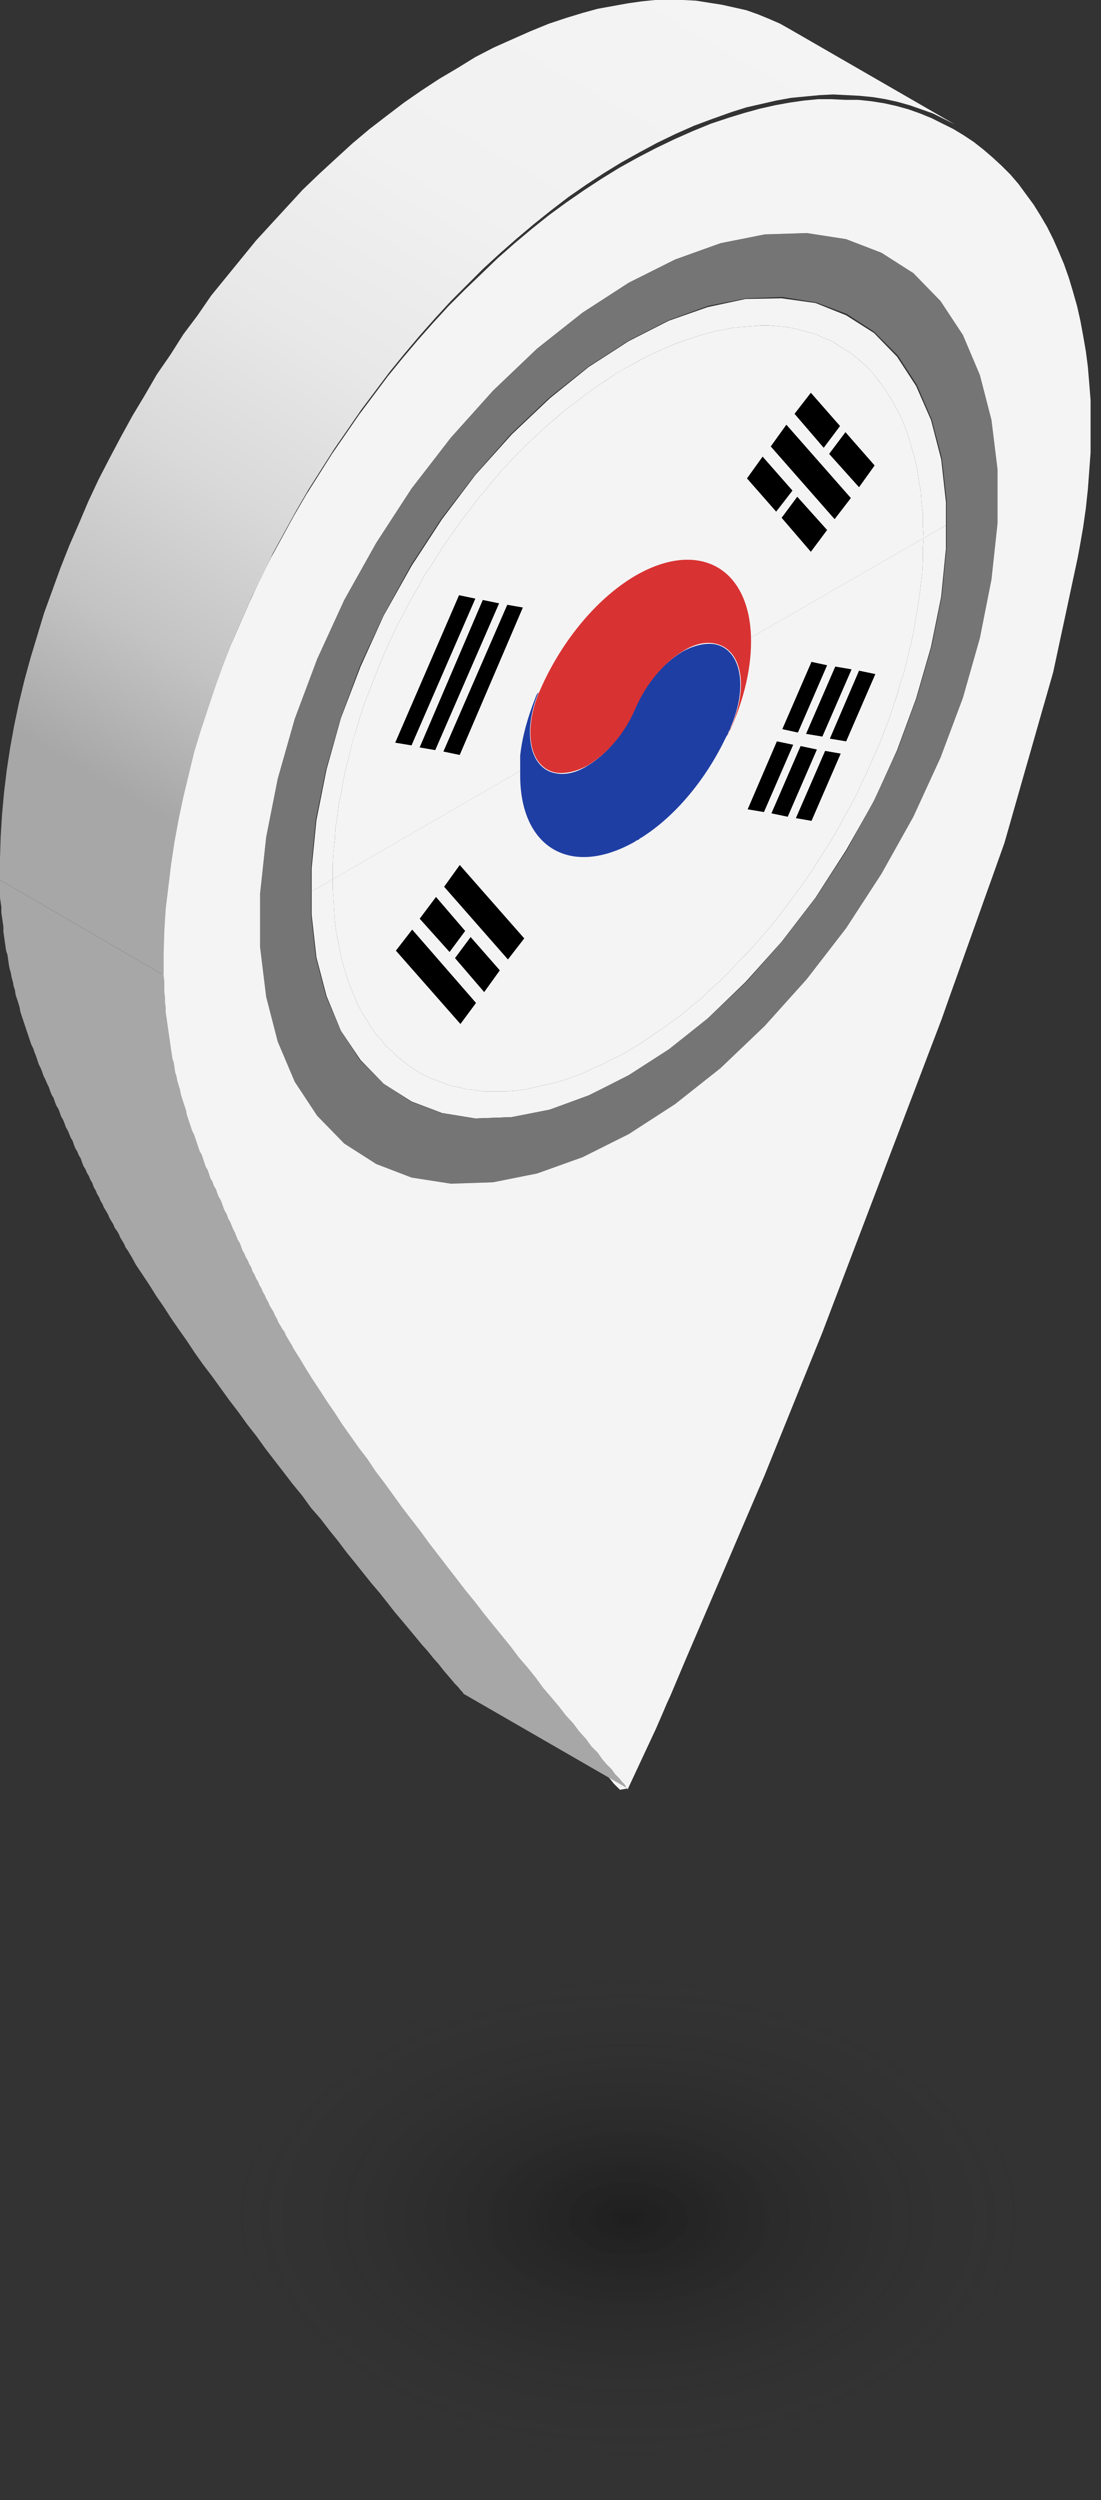 <svg width="26" height="59" viewBox="0 0 26 59" fill="none" xmlns="http://www.w3.org/2000/svg">
<rect x="0" y="0" width="26" height="59" fill="#333333" stroke="none"/>
<g clip-path="url(#clip0_7_61017)">
<path opacity="0.8" d="M14.834 58.757C20.945 58.757 25.898 55.877 25.898 52.326C25.898 48.775 20.945 45.895 14.834 45.895C8.723 45.895 3.769 48.775 3.769 52.326C3.769 55.877 8.723 58.757 14.834 58.757Z" fill="url(#paint0_radial_7_61017)"/>
<path d="M12.091 26.363L11.225 26.395L10.439 26.267L9.718 25.994L9.06 25.577L8.515 25.016L8.05 24.326L7.713 23.509L7.473 22.595L7.36 21.584V21.039L7.857 20.75V20.959L7.874 21.215L7.89 21.488L7.906 21.745L7.938 21.985L7.986 22.226L8.034 22.466L8.082 22.691L8.146 22.915L8.21 23.124L8.29 23.332L8.371 23.525L8.451 23.717L8.547 23.893L8.659 24.07L8.755 24.23L8.868 24.391L8.996 24.535L9.108 24.679L9.253 24.808L9.381 24.936L9.525 25.048L9.67 25.16L9.814 25.256L9.974 25.353L10.135 25.433L10.311 25.497L10.471 25.561L10.648 25.625L10.824 25.657L11.017 25.706L11.209 25.722L11.402 25.754H11.594H11.786H11.995L12.203 25.738L12.412 25.706L12.636 25.657L12.845 25.609L13.069 25.561L13.294 25.497L13.518 25.417L13.743 25.337L13.983 25.224L14.208 25.128L14.448 25L14.689 24.888L14.849 24.791L14.929 24.743L15.17 24.599L15.395 24.439L15.635 24.278L15.86 24.118L16.1 23.942L16.325 23.749L16.549 23.573L16.758 23.364L16.982 23.172L17.191 22.963L17.399 22.739L17.608 22.53L17.816 22.306L18.024 22.065L18.217 21.841L18.409 21.6L18.602 21.344L18.778 21.103L18.971 20.847L19.147 20.59L19.307 20.333L19.484 20.061L19.644 19.804L19.804 19.532L19.949 19.259L20.109 18.97L20.253 18.698L20.382 18.409L20.51 18.137L20.638 17.848L20.767 17.559L20.879 17.27L20.991 16.982L21.087 16.693L21.184 16.405L21.264 16.116L21.36 15.827L21.424 15.539L21.504 15.234L21.568 14.945L21.616 14.657L21.665 14.368L21.713 14.079L21.745 13.791L21.777 13.518L21.793 13.229V12.941L21.809 12.7L22.338 12.396V12.941L22.226 14.079L21.985 15.266L21.633 16.485L21.184 17.703L20.638 18.906L19.981 20.061L19.259 21.183L18.457 22.226L17.608 23.172L16.709 24.038L15.795 24.776L14.849 25.385L13.903 25.85L12.989 26.187L12.091 26.363Z" fill="#F4F4F4"/>
<path d="M21.809 12.669L21.793 12.396V12.123L21.761 11.851L21.745 11.594L21.697 11.354L21.665 11.113L21.616 10.873L21.552 10.648L21.488 10.424L21.424 10.215L21.344 10.007L21.264 9.814L21.168 9.638L21.071 9.462L20.959 9.285L20.863 9.125L20.735 8.964L20.622 8.82L20.494 8.676L20.35 8.547L20.221 8.435L20.077 8.323L19.917 8.227L19.772 8.13L19.612 8.034L19.436 7.97L19.275 7.89L19.099 7.842L18.922 7.794L18.73 7.746L18.538 7.714L18.345 7.698L18.153 7.681H17.96L17.752 7.698L17.543 7.714L17.335 7.73L17.11 7.778L16.902 7.81L16.677 7.874L16.453 7.938L16.212 8.018L15.988 8.098L15.747 8.195L15.507 8.307L15.266 8.419L15.026 8.547L14.849 8.644L14.785 8.676L14.545 8.82L14.304 8.98L14.063 9.141L13.839 9.301L13.614 9.478L13.374 9.654L13.149 9.846L12.925 10.039L12.716 10.231L12.492 10.44L12.284 10.648L12.075 10.857L11.867 11.081L11.674 11.306L11.482 11.546L11.273 11.787L11.097 12.027L10.904 12.268L10.728 12.524L10.552 12.765L10.375 13.038L10.215 13.294L10.038 13.551L9.894 13.823L9.734 14.096L9.589 14.369L9.445 14.641L9.301 14.93L9.172 15.203L9.044 15.491L8.932 15.764L8.82 16.052L8.707 16.341L8.595 16.63L8.499 16.918L8.419 17.207L8.323 17.496L8.258 17.8L8.178 18.089L8.114 18.378L8.066 18.666L8.002 18.955L7.97 19.244L7.922 19.532L7.906 19.821L7.874 20.11L7.857 20.398V20.671V20.751L7.36 21.04V20.494L7.473 19.356L7.713 18.153L8.05 16.95L8.515 15.732L9.06 14.529L9.718 13.358L10.439 12.252L11.225 11.21L12.091 10.247L12.989 9.397L13.903 8.66L14.849 8.05L15.795 7.569L16.709 7.249L17.608 7.056L18.457 7.04L19.259 7.152L19.981 7.441L20.638 7.858L21.184 8.419L21.633 9.109L21.985 9.911L22.226 10.841L22.338 11.851V12.396L21.809 12.701V12.669Z" fill="#F4F4F4"/>
<path d="M7.857 20.398L7.873 20.11L7.906 19.821L7.922 19.532L7.97 19.244L8.002 18.955L8.066 18.666L8.114 18.378L8.178 18.089L8.258 17.8L8.322 17.496L8.419 17.207L8.499 16.919L8.595 16.63L8.707 16.341L8.82 16.052L8.932 15.764L9.044 15.491L9.172 15.203L9.301 14.93L9.445 14.641L9.589 14.369L9.734 14.096L9.894 13.823L10.038 13.551L10.215 13.294L10.375 13.038L10.552 12.765L10.728 12.525L10.904 12.268L11.097 12.027L11.273 11.787L11.482 11.546L11.674 11.306L11.867 11.081L12.075 10.857L12.283 10.648L12.492 10.44L12.716 10.231L12.925 10.039L13.149 9.847L13.374 9.654L13.614 9.478L13.839 9.301L14.063 9.141L14.304 8.981L14.544 8.82L14.785 8.676L14.849 8.644L15.026 8.548L15.266 8.419L15.507 8.307L15.747 8.195L15.988 8.099L16.212 8.018L16.453 7.938L16.677 7.874L16.902 7.81L17.11 7.778L17.335 7.73L17.543 7.714L17.752 7.698L17.96 7.682H18.153L18.345 7.698L18.538 7.714L18.73 7.746L18.922 7.794L19.099 7.842L19.275 7.89L19.436 7.97L19.612 8.034L19.772 8.131L19.917 8.227L20.077 8.323L20.221 8.435L20.35 8.548L20.494 8.676L20.622 8.82L20.735 8.965L20.863 9.125L20.959 9.285L21.071 9.462L21.168 9.638L21.264 9.814L21.344 10.007L21.424 10.215L21.488 10.424L21.552 10.648L21.616 10.873L21.665 11.113L21.697 11.354L21.745 11.595L21.761 11.851L21.793 12.124V12.396L21.809 12.669V12.701L14.849 16.71L7.857 20.751V20.671V20.398Z" fill="#F4F4F4"/>
<path d="M21.809 12.7L21.793 12.941V13.229L21.777 13.518L21.745 13.791L21.713 14.079L21.665 14.368L21.616 14.657L21.568 14.945L21.504 15.234L21.424 15.539L21.36 15.827L21.264 16.116L21.183 16.405L21.087 16.693L20.991 16.982L20.879 17.27L20.767 17.559L20.638 17.848L20.51 18.137L20.382 18.409L20.253 18.698L20.109 18.97L19.949 19.259L19.804 19.532L19.644 19.804L19.484 20.061L19.307 20.333L19.147 20.59L18.971 20.847L18.778 21.103L18.602 21.344L18.409 21.6L18.217 21.841L18.024 22.065L17.816 22.306L17.607 22.53L17.399 22.739L17.191 22.963L16.982 23.172L16.758 23.364L16.549 23.573L16.325 23.749L16.1 23.942L15.86 24.118L15.635 24.278L15.394 24.439L15.17 24.599L14.929 24.743L14.849 24.791L14.689 24.888L14.448 25L14.208 25.128L13.983 25.224L13.743 25.337L13.518 25.417L13.294 25.497L13.069 25.561L12.845 25.609L12.636 25.657L12.412 25.706L12.203 25.738L11.995 25.754H11.786H11.594H11.401L11.209 25.722L11.017 25.706L10.824 25.657L10.648 25.625L10.471 25.561L10.311 25.497L10.135 25.433L9.974 25.353L9.814 25.256L9.67 25.16L9.525 25.048L9.381 24.936L9.253 24.808L9.108 24.679L8.996 24.535L8.868 24.391L8.755 24.23L8.659 24.07L8.547 23.893L8.451 23.717L8.371 23.525L8.29 23.332L8.21 23.124L8.146 22.915L8.082 22.691L8.034 22.466L7.986 22.226L7.938 21.985L7.906 21.745L7.889 21.488L7.873 21.215L7.857 20.959V20.75L14.849 16.709L21.809 12.7Z" fill="#F4F4F4"/>
<path d="M13.759 27.31L14.85 26.765L15.94 26.059L17.015 25.209L18.057 24.215L19.051 23.109L19.981 21.906L20.815 20.623L21.569 19.276L22.21 17.881L22.74 16.47L23.14 15.059L23.413 13.679L23.557 12.348V11.082L23.413 9.911L23.14 8.853L22.74 7.906L22.21 7.105L21.569 6.447L20.815 5.966L19.981 5.645L19.051 5.501L18.057 5.533L17.015 5.742L15.94 6.126L14.85 6.672L13.759 7.377L12.685 8.227L11.643 9.221L10.648 10.328L9.718 11.531L8.884 12.813L8.131 14.161L7.489 15.556L6.96 16.967L6.559 18.378L6.286 19.757L6.142 21.088V22.355L6.286 23.526L6.559 24.584L6.96 25.53L7.489 26.332L8.131 26.989L8.884 27.471L9.718 27.791L10.648 27.936L11.643 27.904L12.685 27.695L13.759 27.31ZM13.904 25.851L12.973 26.188L12.075 26.364L11.226 26.396L10.424 26.268L9.702 25.995L9.061 25.578L8.499 25.017L8.05 24.328L7.698 23.51L7.457 22.596L7.345 21.585V20.495L7.457 19.34L7.698 18.154L8.05 16.935L8.499 15.716L9.061 14.513L9.702 13.343L10.424 12.236L11.226 11.194L12.075 10.232L12.973 9.382L13.904 8.644L14.85 8.035L15.796 7.554L16.726 7.217L17.624 7.04L18.474 7.008L19.276 7.137L19.997 7.409L20.639 7.826L21.2 8.387L21.649 9.077L22.002 9.895L22.242 10.809L22.355 11.819V12.91L22.242 14.064L22.002 15.251L21.649 16.47L21.2 17.689L20.639 18.891L19.997 20.062L19.276 21.168L18.474 22.211L17.624 23.173L16.726 24.023L15.796 24.761L14.85 25.37L13.904 25.851Z" fill="#757575"/>
<path d="M14.817 42.207V42.239L15.491 40.796L15.651 40.427L15.747 40.202L15.828 40.026L16.18 39.192L16.613 38.182L16.902 37.508L17.191 36.835L17.479 36.161L17.768 35.488L18.057 34.814L18.329 34.141L18.602 33.467L18.874 32.794L19.147 32.12L19.42 31.447L19.548 31.11L19.676 30.773L19.805 30.436L19.933 30.099L20.061 29.763L20.189 29.426L20.318 29.089L20.446 28.753L20.574 28.416L20.703 28.079L20.831 27.742L20.959 27.405L21.087 27.069L21.216 26.732L21.344 26.395L21.472 26.058L21.601 25.722L21.729 25.385L21.857 25.048L21.985 24.711L22.114 24.375L22.242 24.038L22.434 23.493L22.595 23.044L22.755 22.595L22.835 22.37L22.916 22.145L22.996 21.921L23.076 21.697L23.156 21.472L23.236 21.247L23.316 21.023L23.397 20.799L23.477 20.574L23.557 20.349L23.637 20.125L23.717 19.901L23.782 19.676L23.846 19.451L23.91 19.227L23.974 19.002L24.038 18.778L24.102 18.553L24.166 18.329L24.23 18.104L24.295 17.88L24.359 17.655L24.423 17.431L24.487 17.206L24.551 16.982L24.615 16.757L24.68 16.533L24.744 16.308L24.808 16.084L24.872 15.859L24.92 15.635L24.968 15.41L25.016 15.186L25.064 14.961L25.113 14.737L25.161 14.512L25.209 14.288L25.257 14.063L25.305 13.839L25.353 13.614L25.401 13.39L25.449 13.165L25.497 12.909L25.578 12.444L25.642 11.995L25.69 11.546L25.722 11.113L25.754 10.68V10.263V9.846V9.445L25.722 9.044L25.69 8.659L25.642 8.29L25.578 7.921L25.513 7.569L25.433 7.216L25.337 6.879L25.241 6.558L25.128 6.238L25 5.933L24.872 5.644L24.728 5.356L24.567 5.083L24.407 4.826L24.23 4.586L24.054 4.345L23.862 4.121L23.653 3.912L23.445 3.72L23.22 3.527L22.996 3.351L22.755 3.191L22.515 3.046L22.258 2.918L22.002 2.79L21.729 2.678L21.456 2.581L21.168 2.501L20.879 2.437L20.574 2.389L20.27 2.357H19.965L19.644 2.341H19.323L18.987 2.373L18.65 2.421L18.297 2.485L17.944 2.565L17.591 2.662L17.223 2.774L16.79 2.918L16.357 3.095L15.924 3.287L15.491 3.495L15.058 3.72L14.625 3.96L14.208 4.217L13.791 4.49L13.374 4.778L12.957 5.083L12.556 5.404L12.155 5.74L11.754 6.093L11.37 6.462L10.985 6.831L10.6 7.216L10.231 7.617L9.862 8.034L9.509 8.451L9.156 8.884L8.82 9.333L8.483 9.782L8.162 10.247L7.841 10.712L7.537 11.193L7.232 11.674L6.943 12.171L6.671 12.668L6.398 13.165L6.142 13.678L5.901 14.192L5.677 14.705L5.452 15.218L5.244 15.747L5.051 16.276L4.875 16.805L4.698 17.335L4.538 17.864L4.394 18.393L4.265 18.922L4.153 19.451L4.057 19.981L3.977 20.51L3.913 21.039L3.865 21.568L3.832 22.081V22.595L3.816 23.108V23.284V23.396V23.509V23.621V23.733L3.832 23.845V23.958L3.848 24.07V24.182L3.881 24.294V24.407L3.913 24.519V24.631L3.945 24.743V24.856L3.977 24.968V25.08L4.025 25.192V25.305L4.073 25.401V25.497L4.121 25.593L4.153 25.689L4.185 25.786L4.217 25.882L4.249 25.978L4.281 26.074L4.314 26.171L4.346 26.267L4.378 26.363L4.41 26.459L4.442 26.555L4.474 26.652L4.506 26.748L4.538 26.844L4.57 26.94L4.602 27.037L4.634 27.133L4.666 27.229L4.698 27.325L4.73 27.421L4.763 27.518L4.795 27.614L4.827 27.71L4.859 27.806L4.891 27.902L4.923 27.999L4.955 28.095L4.987 28.175L5.019 28.255L5.051 28.335L5.083 28.416L5.115 28.496L5.147 28.576L5.179 28.656L5.212 28.736L5.244 28.817L5.276 28.897L5.308 28.977L5.34 29.057L5.372 29.137L5.404 29.218L5.436 29.298L5.468 29.378L5.5 29.458L5.532 29.538L5.564 29.618L5.596 29.699L5.628 29.779L5.661 29.859L5.693 29.939L5.725 30.019L5.757 30.099L5.789 30.18L5.821 30.26L5.853 30.34L5.901 30.42L5.949 30.5L5.997 30.581L6.045 30.661L6.094 30.741L6.142 30.821L6.19 30.901L6.238 30.982L6.286 31.062L6.334 31.142L6.382 31.222L6.43 31.302L6.478 31.382L6.527 31.463L6.575 31.543L6.623 31.623L6.671 31.703L6.719 31.783L6.767 31.863L6.815 31.944L6.927 32.12L7.072 32.361L7.232 32.601L7.392 32.858L7.569 33.114L7.745 33.371L7.922 33.644L8.114 33.916L8.307 34.189L8.499 34.461L8.707 34.734L8.916 35.023L9.124 35.311L9.333 35.6L9.541 35.889L9.75 36.177L9.958 36.466L10.167 36.755L10.391 37.043L10.616 37.316L10.824 37.588L11.033 37.861L11.241 38.134L11.45 38.406L11.658 38.663L11.867 38.919L12.075 39.176L12.268 39.416L12.46 39.657L12.652 39.882L12.829 40.106L13.005 40.315L13.182 40.523L13.342 40.715L13.502 40.908L13.647 41.084L13.791 41.245L13.919 41.405L14.047 41.549L14.16 41.678L14.256 41.806L14.352 41.918L14.432 42.014L14.496 42.095L14.561 42.159L14.609 42.207L14.641 42.239L14.817 42.207ZM14.849 26.764L13.759 27.309L12.684 27.694L11.642 27.902L10.648 27.935L9.718 27.79L8.884 27.47L8.13 26.988L7.489 26.331L6.96 25.529L6.559 24.583L6.286 23.525L6.142 22.354V21.087L6.286 19.756L6.559 18.377L6.96 16.966L7.489 15.555L8.13 14.159L8.884 12.812L9.718 11.53L10.648 10.327L11.642 9.22L12.684 8.226L13.759 7.376L14.849 6.671L15.94 6.125L17.014 5.74L18.057 5.532L19.051 5.5L19.981 5.644L20.815 5.965L21.569 6.446L22.21 7.104L22.739 7.905L23.14 8.852L23.413 9.91L23.557 11.081V12.347L23.413 13.678L23.14 15.057L22.739 16.469L22.21 17.88L21.569 19.275L20.815 20.622L19.981 21.905L19.051 23.108L18.057 24.214L17.014 25.209L15.94 26.058L14.849 26.764Z" fill="#F4F4F4"/>
<path d="M0.048 19.227L0.096 18.698L0.16 18.169L0.241 17.64L0.337 17.111L0.449 16.581L0.577 16.052L0.722 15.523L0.882 14.994L1.042 14.465L1.235 13.935L1.427 13.406L1.636 12.877L1.86 12.364L2.085 11.835L2.325 11.322L2.582 10.824L2.854 10.311L3.127 9.814L3.416 9.333L3.704 8.836L4.025 8.371L4.33 7.89L4.667 7.441L4.987 6.976L5.34 6.543L5.693 6.11L6.046 5.677L6.414 5.276L6.783 4.875L7.152 4.474L7.537 4.105L7.938 3.736L8.323 3.384L8.724 3.047L9.141 2.726L9.542 2.421L9.958 2.133L10.375 1.86L10.808 1.604L11.225 1.347L11.658 1.123L12.091 0.93L12.524 0.738L12.957 0.561L13.39 0.417L13.759 0.305L14.112 0.208L14.465 0.144L14.818 0.08L15.154 0.032L15.475 0H15.812H16.132L16.437 0.016L16.742 0.064L17.047 0.112L17.335 0.176L17.624 0.241L17.896 0.337L18.169 0.449L18.426 0.561L18.682 0.706L22.547 2.935L22.29 2.806L22.034 2.678L21.761 2.582L21.488 2.486L21.2 2.405L20.911 2.341L20.623 2.293L20.302 2.261L19.997 2.245L19.676 2.229L19.356 2.245L19.019 2.277L18.682 2.309L18.329 2.373L17.977 2.454L17.624 2.534L17.271 2.646L16.822 2.806L16.389 2.967L15.956 3.159L15.523 3.368L15.106 3.592L14.673 3.833L14.256 4.089L13.839 4.362L13.422 4.651L13.005 4.971L12.604 5.292L12.204 5.629L11.803 5.981L11.418 6.334L11.033 6.719L10.648 7.104L10.279 7.505L9.91 7.922L9.558 8.339L9.205 8.772L8.868 9.221L8.531 9.67L8.211 10.135L7.89 10.6L7.585 11.081L7.28 11.562L6.992 12.059L6.719 12.556L6.447 13.053L6.206 13.567L5.949 14.08L5.725 14.593L5.5 15.106L5.292 15.635L5.1 16.165L4.923 16.694L4.747 17.223L4.586 17.752L4.458 18.281L4.33 18.811L4.218 19.34L4.121 19.869L4.041 20.398L3.977 20.927L3.913 21.456L3.881 21.97L3.865 22.499V23.012L0 20.767V20.254L0.016 19.741L0.048 19.227Z" fill="url(#paint1_linear_7_61017)"/>
<path d="M3.881 23.173V23.301V23.414L3.897 23.542V23.654L3.913 23.766V23.879L3.929 23.991L3.945 24.103L3.961 24.215L3.977 24.328L3.993 24.44L4.009 24.552L4.025 24.664L4.041 24.777L4.057 24.873L4.073 24.985L4.105 25.081L4.121 25.194L4.137 25.306L4.169 25.402L4.185 25.498L4.218 25.61L4.25 25.707L4.266 25.803L4.298 25.915L4.33 26.011L4.362 26.108L4.394 26.204L4.41 26.3L4.442 26.396L4.474 26.492L4.506 26.589L4.538 26.685L4.586 26.781L4.618 26.877L4.651 26.974L4.683 27.07L4.715 27.166L4.763 27.246L4.795 27.342L4.827 27.439L4.859 27.535L4.907 27.615L4.939 27.711L4.971 27.808L5.019 27.888L5.051 27.984L5.1 28.064L5.132 28.16L5.164 28.241L5.212 28.321L5.244 28.401L5.276 28.497L5.308 28.577L5.356 28.657L5.388 28.754L5.436 28.834L5.468 28.914L5.5 28.994L5.549 29.09L5.581 29.171L5.613 29.251L5.661 29.331L5.693 29.411L5.725 29.507L5.773 29.587L5.805 29.668L5.853 29.748L5.885 29.828L5.933 29.908L5.965 30.004L6.014 30.085L6.046 30.165L6.094 30.245L6.126 30.325L6.174 30.405L6.206 30.485L6.254 30.566L6.286 30.646L6.334 30.726L6.366 30.806L6.414 30.886L6.463 30.967L6.495 31.047L6.543 31.127L6.575 31.207L6.623 31.287L6.671 31.367L6.719 31.432L6.751 31.512L6.799 31.592L6.847 31.672L6.896 31.752L6.928 31.817L6.976 31.897L7.088 32.073L7.232 32.314L7.393 32.57L7.553 32.811L7.729 33.083L7.906 33.34L8.082 33.613L8.275 33.885L8.467 34.158L8.676 34.43L8.868 34.719L9.076 34.992L9.285 35.28L9.493 35.569L9.702 35.842L9.926 36.13L10.135 36.419L10.359 36.708L10.568 36.98L10.792 37.269L11.001 37.541L11.225 37.814L11.434 38.087L11.642 38.343L11.851 38.6L12.059 38.856L12.252 39.113L12.46 39.353L12.653 39.594L12.829 39.835L13.021 40.059L13.198 40.268L13.358 40.476L13.535 40.669L13.679 40.861L13.839 41.037L13.967 41.214L14.112 41.358L14.224 41.518L14.336 41.647L14.449 41.759L14.529 41.871L14.625 41.967L14.689 42.048L14.753 42.112L14.785 42.176L14.818 42.208L14.85 42.224L10.985 39.995L10.953 39.979L10.921 39.931L10.873 39.883L10.824 39.819L10.744 39.738L10.664 39.642L10.568 39.53L10.472 39.418L10.359 39.273L10.231 39.129L10.103 38.969L9.958 38.808L9.814 38.632L9.654 38.44L9.493 38.247L9.317 38.039L9.141 37.814L8.964 37.59L8.772 37.365L8.579 37.124L8.387 36.884L8.178 36.627L7.986 36.371L7.778 36.114L7.569 35.842L7.345 35.585L7.136 35.296L6.912 35.024L6.703 34.751L6.479 34.462L6.27 34.19L6.062 33.901L5.837 33.613L5.629 33.324L5.42 33.051L5.212 32.763L5.003 32.474L4.795 32.201L4.602 31.929L4.41 31.64L4.218 31.367L4.041 31.111L3.865 30.838L3.688 30.582L3.528 30.325L3.368 30.085L3.207 29.844L3.111 29.668L3.063 29.587L3.015 29.507L2.967 29.443L2.935 29.363L2.887 29.283L2.838 29.203L2.806 29.122L2.758 29.042L2.71 28.978L2.678 28.898L2.63 28.818L2.582 28.738L2.55 28.657L2.502 28.577L2.454 28.497L2.421 28.417L2.373 28.337L2.341 28.256L2.293 28.176L2.261 28.096L2.213 28.016L2.181 27.92L2.133 27.84L2.101 27.759L2.053 27.679L2.021 27.599L1.972 27.519L1.94 27.439L1.908 27.342L1.86 27.262L1.828 27.182L1.78 27.102L1.748 27.022L1.716 26.925L1.668 26.845L1.636 26.765L1.604 26.685L1.556 26.605L1.523 26.509L1.491 26.428L1.443 26.348L1.411 26.252L1.379 26.172L1.331 26.092L1.299 26.011L1.267 25.915L1.219 25.835L1.187 25.755L1.155 25.659L1.107 25.562L1.074 25.482L1.026 25.386L0.994 25.29L0.962 25.21L0.914 25.113L0.882 25.017L0.85 24.921L0.818 24.841L0.786 24.745L0.738 24.648L0.706 24.552L0.674 24.456L0.641 24.36L0.609 24.264L0.577 24.167L0.545 24.071L0.513 23.975L0.481 23.879L0.465 23.782L0.433 23.67L0.401 23.574L0.369 23.478L0.353 23.365L0.321 23.269L0.305 23.173L0.273 23.061L0.257 22.965L0.225 22.852L0.208 22.756L0.192 22.644L0.176 22.532L0.144 22.435L0.128 22.323L0.112 22.211L0.096 22.099L0.08 21.986V21.874L0.064 21.762L0.048 21.65L0.032 21.537V21.409L0.016 21.297L0 21.184V21.056V20.944V20.768L3.865 23.013L3.881 23.173Z" fill="#A7A7A7"/>
<path d="M11.979 14.273L12.347 14.337L10.856 17.817L10.471 17.736L11.979 14.273Z" fill="black"/>
<path d="M11.401 14.159L11.786 14.239L10.278 17.703L9.91 17.639L11.401 14.159Z" fill="black"/>
<path d="M10.84 14.047L11.225 14.127L9.718 17.591L9.333 17.527L10.84 14.047Z" fill="black"/>
<path d="M18.009 10.776L18.714 11.578L18.329 12.075L17.64 11.29L18.009 10.776Z" fill="black"/>
<path d="M19.965 10.199L20.654 10.985L20.286 11.498L19.58 10.712L19.965 10.199Z" fill="black"/>
<path d="M18.57 10.023L20.093 11.754L19.709 12.252L18.201 10.536L18.57 10.023Z" fill="black"/>
<path d="M19.148 9.269L19.837 10.054L19.452 10.568L18.763 9.766L19.148 9.269Z" fill="black"/>
<path d="M20.286 15.828L20.671 15.908L19.982 17.496L19.597 17.432L20.286 15.828Z" fill="black"/>
<path d="M11.114 22.114L11.803 22.9L11.434 23.413L10.745 22.611L11.114 22.114Z" fill="black"/>
<path d="M18.346 17.496L18.731 17.576L18.041 19.164L17.656 19.1L18.346 17.496Z" fill="black"/>
<path d="M12.717 16.341C12.332 17.287 12.509 18.137 13.118 18.249C13.359 18.297 13.615 18.233 13.872 18.073C14.305 17.816 14.738 17.319 14.994 16.726C15.251 16.116 15.684 15.635 16.117 15.379C16.373 15.235 16.646 15.17 16.87 15.202C17.496 15.315 17.672 16.197 17.255 17.159C17.255 17.191 17.223 17.239 17.207 17.271C17.191 17.319 17.175 17.351 17.143 17.399C16.678 18.378 15.957 19.26 15.139 19.773C15.123 19.773 15.091 19.805 15.075 19.821C15.075 19.821 15.042 19.821 15.042 19.837C15.026 19.837 15.01 19.837 15.01 19.853C13.503 20.719 12.284 20.029 12.284 18.297C12.284 18.297 12.284 18.281 12.284 18.265C12.284 18.249 12.284 18.233 12.284 18.233C12.284 18.217 12.284 18.201 12.284 18.185C12.284 18.169 12.284 18.153 12.284 18.153C12.284 18.137 12.284 18.121 12.284 18.105C12.284 18.089 12.284 18.073 12.284 18.057C12.284 18.041 12.284 18.025 12.284 18.025C12.284 17.993 12.284 17.961 12.284 17.945C12.284 17.929 12.284 17.913 12.284 17.913C12.284 17.896 12.284 17.881 12.284 17.864V17.832C12.332 17.383 12.461 16.934 12.637 16.485C12.653 16.437 12.669 16.405 12.685 16.373L12.717 16.341Z" fill="#1F3EA4"/>
<path d="M19.485 17.721L19.853 17.785L19.164 19.372L18.795 19.308L19.485 17.721Z" fill="black"/>
<path d="M18.906 17.607L19.291 17.688L18.602 19.275L18.217 19.195L18.906 17.607Z" fill="black"/>
<path d="M19.725 15.731L20.11 15.796L19.42 17.383L19.035 17.319L19.725 15.731Z" fill="black"/>
<path d="M19.163 15.62L19.532 15.7L18.843 17.288L18.474 17.208L19.163 15.62Z" fill="black"/>
<path d="M18.827 11.723L19.532 12.508L19.148 13.022L18.458 12.22L18.827 11.723Z" fill="black"/>
<path d="M10.857 20.414L12.38 22.146L11.995 22.643L10.488 20.927L10.857 20.414Z" fill="black"/>
<path d="M10.296 21.168L10.985 21.97L10.616 22.467L9.911 21.681L10.296 21.168Z" fill="black"/>
<path d="M9.734 21.938L11.241 23.669L10.873 24.166L9.349 22.435L9.734 21.938Z" fill="black"/>
<path d="M17.223 17.256C17.223 17.256 17.255 17.175 17.271 17.143C17.688 16.181 17.512 15.315 16.886 15.187C16.646 15.139 16.389 15.203 16.133 15.363C15.7 15.62 15.267 16.117 15.01 16.71C14.753 17.32 14.32 17.801 13.887 18.058C13.631 18.202 13.358 18.266 13.134 18.234C12.508 18.122 12.348 17.272 12.733 16.326C12.733 16.326 12.733 16.358 12.717 16.374C13.198 15.219 14.048 14.145 15.01 13.583C16.517 12.717 17.736 13.407 17.736 15.139C17.736 15.861 17.528 16.646 17.175 17.368C17.191 17.32 17.207 17.288 17.239 17.24L17.223 17.256Z" fill="#D93232"/>
</g>
<defs>
<radialGradient id="paint0_radial_7_61017" cx="0" cy="0" r="1" gradientUnits="userSpaceOnUse" gradientTransform="translate(14.834 52.349) scale(9.846 6.006)">
<stop stop-opacity="0.5"/>
<stop offset="1" stop-color="#333333" stop-opacity="0"/>
</radialGradient>
<linearGradient id="paint1_linear_7_61017" x1="16.758" y1="-0.417" x2="3.4" y2="22.739" gradientUnits="userSpaceOnUse">
<stop stop-color="#F4F4F4"/>
<stop offset="0.27" stop-color="#F1F1F1"/>
<stop offset="0.45" stop-color="#E8E8E8"/>
<stop offset="0.6" stop-color="#D9D9D9"/>
<stop offset="0.75" stop-color="#C3C3C3"/>
<stop offset="0.88" stop-color="#A7A7A7"/>
<stop offset="0.99" stop-color="#A7A7A7"/>
<stop offset="1" stop-color="#A7A7A7"/>
</linearGradient>
<clipPath id="clip0_7_61017">
<rect width="25.882" height="58.757" fill="white"/>
</clipPath>
</defs>
</svg>
